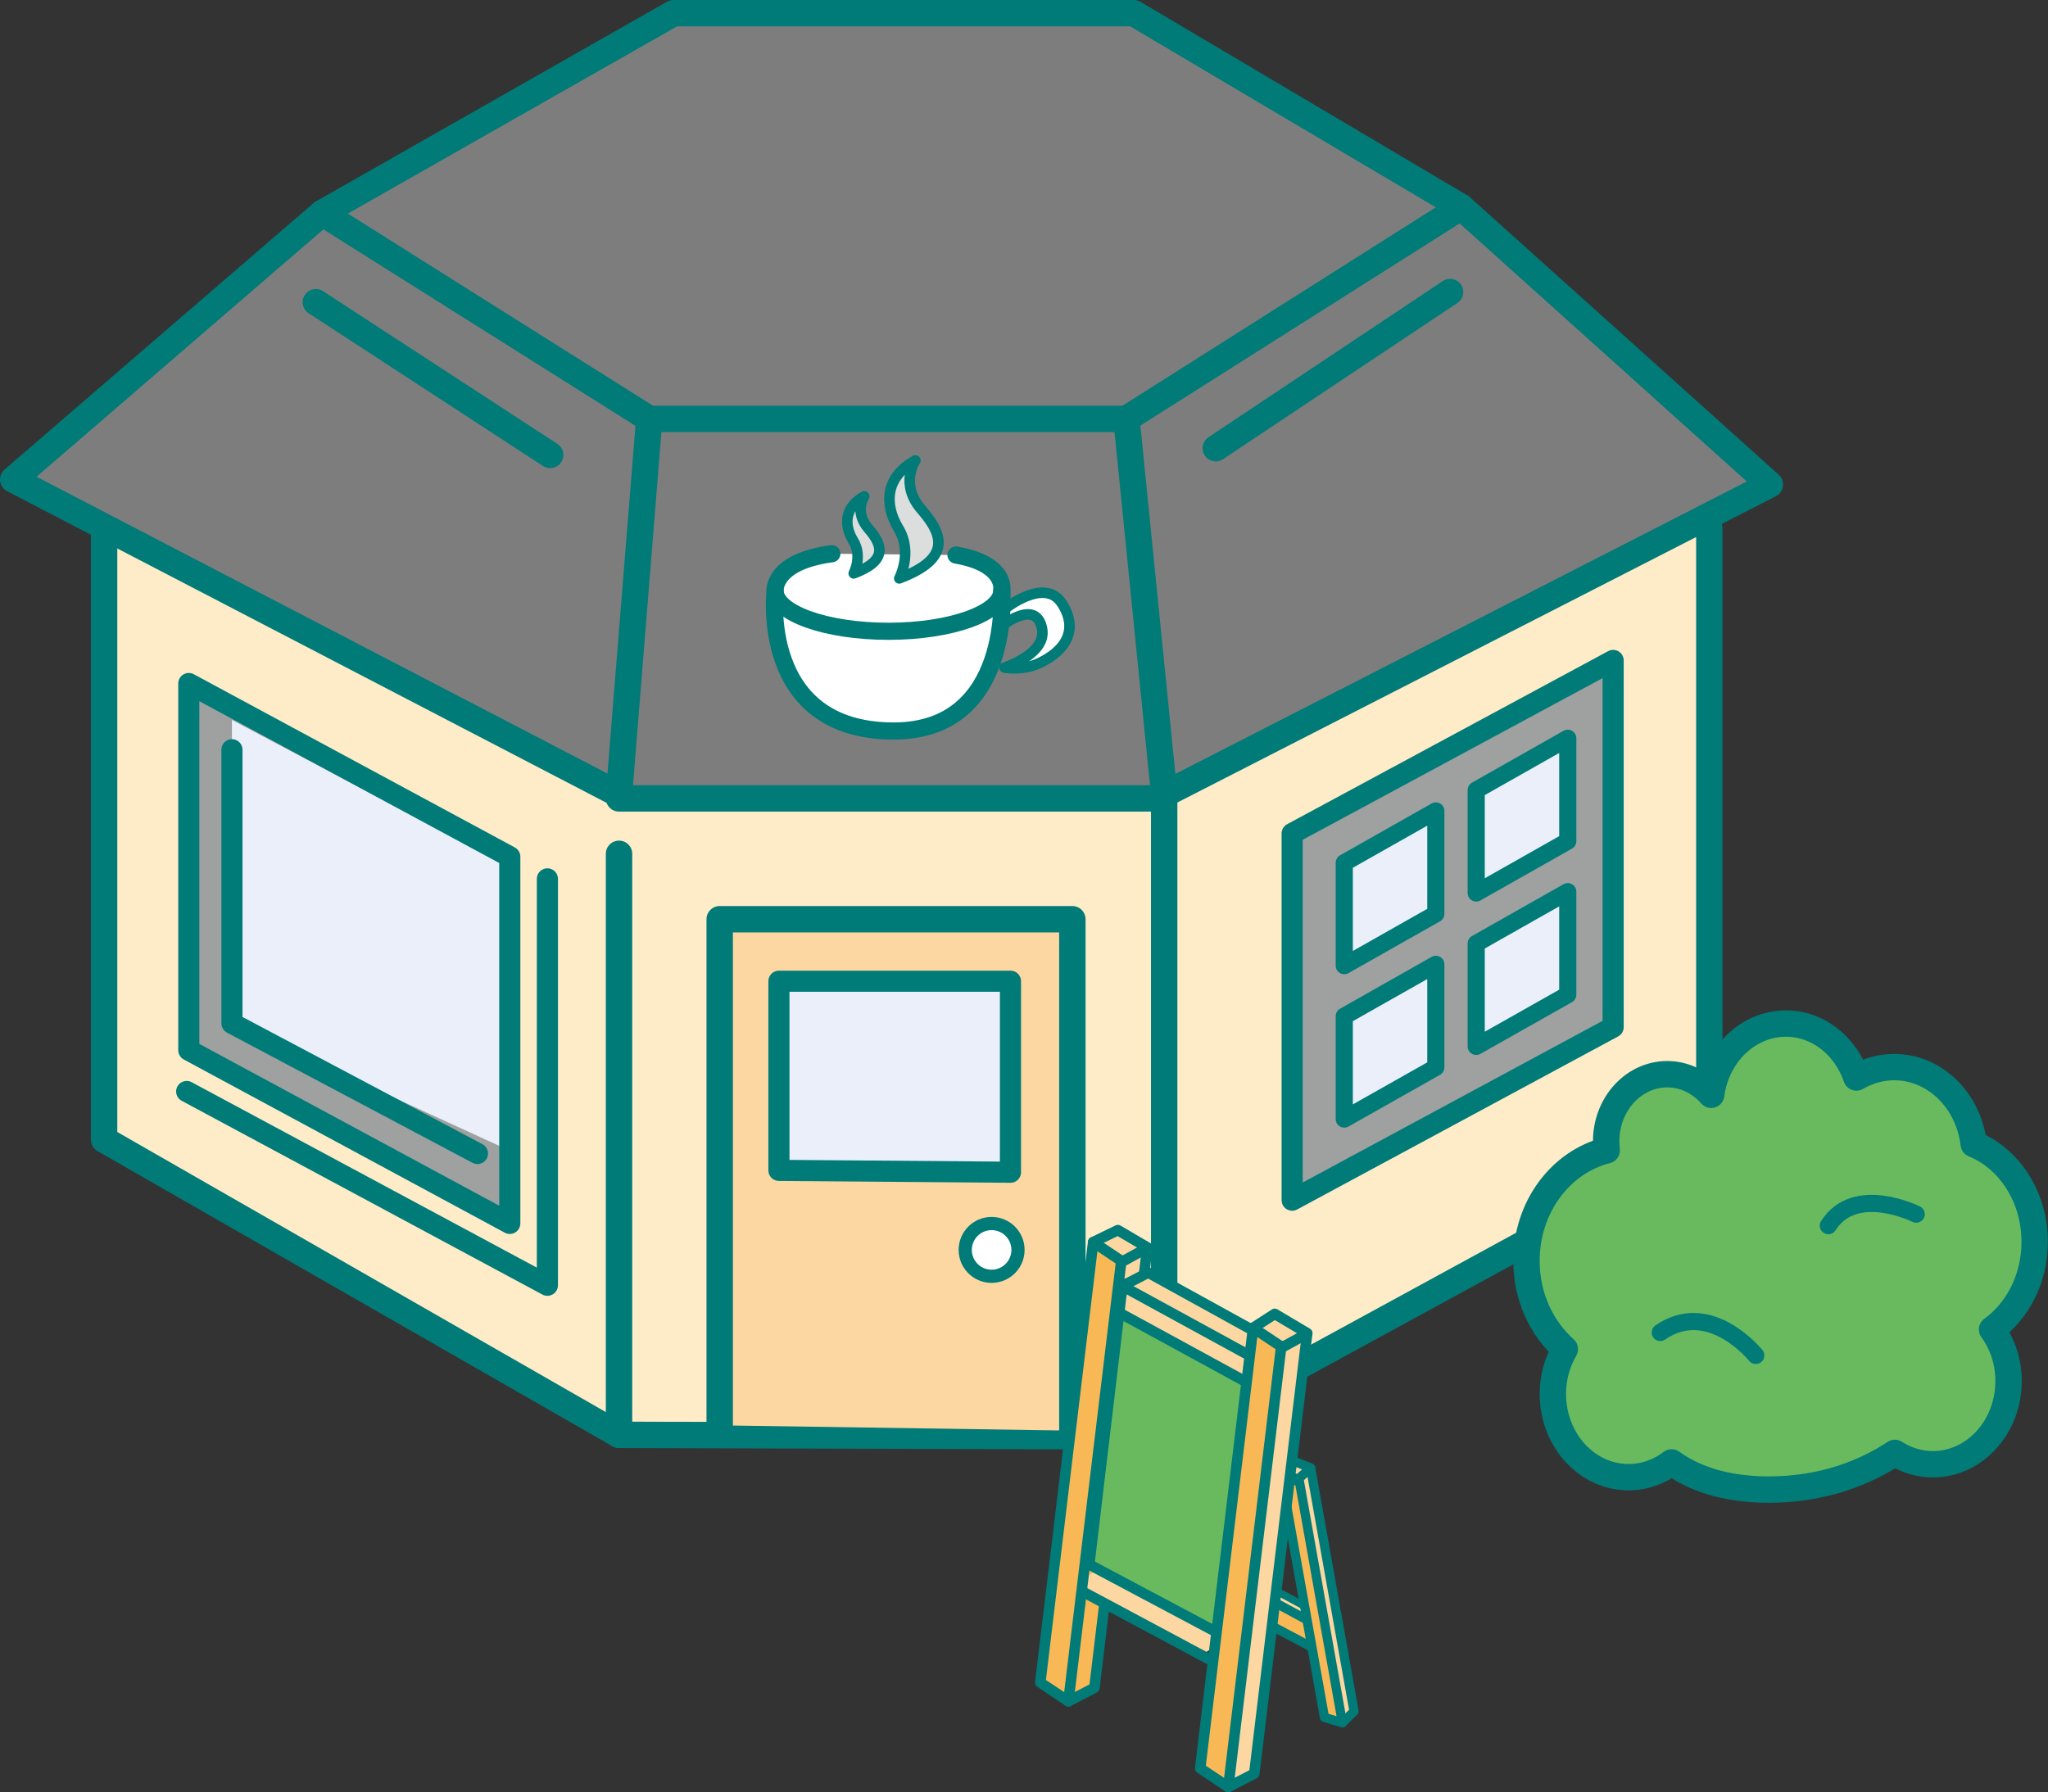 <?xml version="1.0" encoding="UTF-8"?> <svg xmlns="http://www.w3.org/2000/svg" id="_レイヤー_2" data-name="レイヤー_2" viewBox="0 0 155.23 135.88"><rect x="0" y="0" width="155.23" height="135.88" fill="#333333" stroke="none"/><defs><style> .cls-1 { stroke-width: 2px; } .cls-1, .cls-2, .cls-3, .cls-4, .cls-5, .cls-6 { fill: none; stroke: #007b78; stroke-linecap: round; stroke-linejoin: round; } .cls-7 { fill: #69ba5e; } .cls-2 { stroke-width: 1.6px; } .cls-8 { fill: #fcd7a1; } .cls-9 { fill: #7d7d7d; } .cls-10 { fill: #fff; } .cls-3 { stroke-width: .8px; } .cls-11 { fill: #eaeff9; } .cls-4 { stroke-width: .7px; } .cls-5 { stroke-width: 1.3px; } .cls-12 { fill: #feebc8; } .cls-13 { fill: #dcdddd; } .cls-14 { fill: #9fa0a0; } .cls-15 { fill: #f8b856; } </style></defs><g id="_レイヤー_4" data-name="レイヤー_4"><g><polyline class="cls-12" points="7.89 40.35 7.89 86.4 46.92 108.78 88.7 108.9 129.56 86.61 129.56 40.09"></polyline><polyline class="cls-1" points="7.89 40.35 7.89 86.4 46.92 108.78 88.7 108.9 129.56 86.61 129.56 40.09"></polyline><line class="cls-1" x1="46.92" y1="108.78" x2="46.92" y2="64.73"></line><line class="cls-1" x1="88.24" y1="107.98" x2="88.24" y2="60.23"></line><polygon class="cls-9" points="1 36.35 24.42 16.15 49.21 31.76 46.92 60.23 1 36.35"></polygon><polygon class="cls-9" points="134.15 36.73 110.74 15.69 85.38 31.75 88.24 60.23 134.15 36.73"></polygon><polyline class="cls-9" points="110.74 15.69 85.94 1 51.05 1 24.42 16.15 47.59 59.61 88.88 59.61 110.74 15.69"></polyline><polygon class="cls-1" points="1 36.35 24.42 16.15 49.21 31.76 46.92 60.23 1 36.35"></polygon><polygon class="cls-1" points="134.15 36.73 110.74 15.69 85.38 31.75 88.24 60.23 134.15 36.73"></polygon><line class="cls-1" x1="49.21" y1="31.76" x2="85.03" y2="31.76"></line><polyline class="cls-1" points="110.74 15.69 85.94 1 51.05 1 24.42 16.15"></polyline><line class="cls-1" x1="46.92" y1="60.53" x2="88.24" y2="60.53"></line><polygon class="cls-14" points="122.27 77.87 97.94 90.99 97.94 63.19 122.27 50.07 122.27 77.87"></polygon><polygon class="cls-2" points="122.27 77.87 97.94 90.99 97.94 63.19 122.27 50.07 122.27 77.87"></polygon><polygon class="cls-11" points="108.83 69.28 101.89 73.21 101.89 65.41 108.83 61.48 108.83 69.28"></polygon><polygon class="cls-11" points="108.83 80.92 101.89 84.84 101.89 77.04 108.83 73.11 108.83 80.92"></polygon><polygon class="cls-11" points="118.83 63.77 111.89 67.7 111.89 59.9 118.83 55.97 118.83 63.77"></polygon><polygon class="cls-11" points="118.83 75.41 111.89 79.33 111.89 71.53 118.83 67.6 118.83 75.41"></polygon><polygon class="cls-5" points="108.83 69.28 101.89 73.21 101.89 65.41 108.83 61.48 108.83 69.28"></polygon><polygon class="cls-5" points="108.83 80.92 101.89 84.84 101.89 77.04 108.83 73.11 108.83 80.92"></polygon><polygon class="cls-5" points="118.83 63.77 111.89 67.7 111.89 59.9 118.83 55.97 118.83 63.77"></polygon><polygon class="cls-5" points="118.83 75.41 111.89 79.33 111.89 71.53 118.83 67.6 118.83 75.41"></polygon><polygon class="cls-14" points="14.31 79.62 38.64 92.75 38.64 64.95 14.31 51.82 14.31 79.62"></polygon><polyline class="cls-2" points="14.15 82.75 41.49 97.44 41.49 66.63"></polyline><polygon class="cls-11" points="39.1 87.45 17.58 77.58 17.58 54.58 38.75 65.79 39.1 87.45"></polygon><polyline class="cls-2" points="17.58 56.84 17.58 77.58 36.19 87.45"></polyline><polyline class="cls-8" points="54.55 108.06 54.55 69.69 81.28 69.69 81.28 108.46"></polyline><polyline class="cls-1" points="54.55 108.06 54.55 69.69 81.28 69.69 81.28 108.46"></polyline><polygon class="cls-11" points="76.59 88.87 76.59 74.39 59.04 74.39 59.04 88.73 76.59 88.87"></polygon><polygon class="cls-2" points="76.59 88.87 76.59 74.39 59.04 74.39 59.04 88.73 76.59 88.87"></polygon><circle class="cls-10" cx="75.16" cy="94.76" r="2"></circle><circle class="cls-6" cx="75.16" cy="94.76" r="2"></circle><path class="cls-10" d="M63.05,41.98c-4.5.6-4.3,2.8-4.3,2.8,0,1.7,3.85,3.08,8.59,3.08s8.59-1.38,8.59-3.08c0,0,.42-2.03-3.47-2.7"></path><path class="cls-10" d="M75.93,44.78s.86,10.64-8.19,10.64c-10.27,0-8.99-10.64-8.99-10.64"></path><path class="cls-10" d="M76.16,46.16s3.01-2.44,4.32-.43.28,3.61-1.7,4.54c-1.3.61-2.64.34-2.64.34,0,0,3.23-1.04,2.84-2.96-.46-2.34-3.16-.12-3.16-.12"></path><path class="cls-5" d="M63.05,41.98c-4.5.6-4.3,2.8-4.3,2.8,0,1.7,3.85,3.08,8.59,3.08s8.59-1.38,8.59-3.08c0,0,.42-2.03-3.47-2.7"></path><path class="cls-5" d="M75.93,44.78s.86,10.64-8.19,10.64c-10.27,0-8.99-10.64-8.99-10.64"></path><path class="cls-13" d="M68.16,43.85s1.05-1.95-.06-3.79-.99-3.91,1.28-5.15c0,0-1.23,1.78.47,3.73,1.69,1.95,2.22,3.73-1.69,5.21Z"></path><path class="cls-13" d="M64.71,43.46s.69-1.28-.04-2.47-.65-2.55.84-3.36c0,0-.8,1.16.31,2.44,1.11,1.28,1.45,2.44-1.11,3.4Z"></path><path class="cls-3" d="M68.16,43.85s1.05-1.95-.06-3.79-.99-3.91,1.28-5.15c0,0-1.23,1.78.47,3.73,1.69,1.95,2.22,3.73-1.69,5.21Z"></path><path class="cls-3" d="M64.71,43.46s.69-1.28-.04-2.47-.65-2.55.84-3.36c0,0-.8,1.16.31,2.44,1.11,1.28,1.45,2.44-1.11,3.4Z"></path><path class="cls-3" d="M76.16,46.16s3.01-2.44,4.32-.43.28,3.61-1.7,4.54c-1.3.61-2.64.34-2.64.34,0,0,3.23-1.04,2.84-2.96-.46-2.34-3.16-.12-3.16-.12"></path><polygon class="cls-2" points="14.31 79.62 38.64 92.75 38.64 64.95 14.31 51.82 14.31 79.62"></polygon><line class="cls-1" x1="23.94" y1="22.91" x2="41.7" y2="34.49"></line><line class="cls-1" x1="92.15" y1="33.98" x2="109.91" y2="22.14"></line></g><g><polyline class="cls-15" points="82.86 94.17 84.73 93.26 86.96 94.57 82.95 127.96 80.98 128.98"></polyline><line class="cls-4" x1="89.02" y1="116.52" x2="98.86" y2="121.83"></line><path class="cls-8" d="M86.29,96.85l-.04.02c-.58.36-1.34,0-1.42-.69l-.03-.25c-.03-.3-.21-.57-.48-.71l-1.22-.67,1.21-.76c.32-.2.73-.19,1.04.03l.79.57c.19.14.32.34.37.56l.19.9c.08.38-.09.78-.42.98Z"></path><polyline class="cls-3" points="82.86 94.17 84.73 93.26 86.96 94.57 82.95 127.96 80.98 128.98"></polyline><path class="cls-8" d="M98.94,122.12l-9.82-5.3.18,1.62c.03.3.21.57.48.72l9.39,5.07"></path><polyline class="cls-15" points="98.94 122.74 89.13 117.44 89.36 119.54 99.17 124.84"></polyline><line class="cls-4" x1="89.1" y1="119.39" x2="99.33" y2="124.83"></line><line class="cls-4" x1="88.87" y1="117.29" x2="98.94" y2="122.74"></line><path class="cls-8" d="M97.09,111.74l.55-.54c.26-.26.66-.33,1-.2l.22.09c.3.12.51.38.57.7l3.12,17.46c.05.3-.04.61-.26.83l-.53.52"></path><polygon class="cls-15" points="100.39 130.2 101.75 130.61 98.46 112.15 97.09 111.74 100.39 130.2"></polygon><polygon class="cls-4" points="100.39 130.2 101.75 130.61 98.46 112.15 97.09 111.74 100.39 130.2"></polygon><polyline class="cls-4" points="97.09 111.74 98.08 110.78 99.34 111.29 102.63 129.74 101.75 130.61"></polyline><path class="cls-8" d="M83.12,118.91l8.05,4.35c.58.31,1.29-.06,1.37-.71l2.27-19.12c.05-.38-.15-.75-.48-.93l-8.05-4.35c-.58-.31-1.29.06-1.37.71l-2.27,19.12c-.05.38.15.75.48.93Z"></path><path class="cls-8" d="M85.07,97.5l1.53-.8c.27-.14.6-.14.87,0l8.82,4.76c.34.18.53.55.48.93l-2.37,19.99c-.04.31-.22.57-.5.72l-1.53.8"></path><polygon class="cls-15" points="78.85 127.56 80.98 128.98 84.99 95.59 82.86 94.17 78.85 127.56"></polygon><line class="cls-8" x1="85.22" y1="95.56" x2="86.96" y2="94.61"></line><path class="cls-8" d="M94.98,100.67l1.15-.75c.3-.19.68-.2.98-.02l1.44.85c.32.19.49.55.45.91l-3.88,32.3c-.04.31-.22.57-.5.72l-1.53.8"></path><polygon class="cls-15" points="90.97 134.06 93.1 135.48 97.11 102.09 94.98 100.67 90.97 134.06"></polygon><line class="cls-8" x1="97.34" y1="102.06" x2="99.08" y2="101.11"></line><path class="cls-8" d="M82.8,120.87l7.79,4.34c.56.31,1.27-.03,1.37-.67v-.04c.07-.39-.12-.78-.46-.97l-7.8-4.29c-.56-.31-1.26.03-1.37.65h0c-.07.39.12.78.46.98Z"></path><polygon class="cls-7" points="82.61 118.74 84.9 99.7 94.57 104.74 92.13 123.58 82.61 118.74"></polygon><polyline class="cls-3" points="94.4 102.6 85.07 97.5 82.56 118.61 92.02 123.64"></polyline><polygon class="cls-3" points="78.85 127.56 80.98 128.98 84.99 95.59 82.86 94.17 78.85 127.56"></polygon><line class="cls-3" x1="85.22" y1="95.56" x2="86.96" y2="94.61"></line><polygon class="cls-3" points="90.97 134.06 93.1 135.48 97.11 102.09 94.98 100.67 90.97 134.06"></polygon><polyline class="cls-3" points="94.98 100.67 96.62 99.61 99.08 101.07 95.07 134.46 93.1 135.48"></polyline><line class="cls-3" x1="97.34" y1="102.06" x2="99.08" y2="101.11"></line><line class="cls-3" x1="82.22" y1="120.75" x2="91.75" y2="125.85"></line><line class="cls-4" x1="98.26" y1="112.26" x2="99.34" y2="111.29"></line><polyline class="cls-3" points="87.03 96.48 85.07 97.5 87.03 96.48 94.66 100.69"></polyline><line class="cls-3" x1="94.4" y1="104.74" x2="85.07" y2="99.65"></line></g><g><path class="cls-7" d="M115.7,95.59c0-4.09,2.6-7.5,6.08-8.38-.03-.22-.04-.45-.04-.68,0-2.81,2.07-5.09,4.63-5.09,1.31,0,2.48.6,3.33,1.56.4-3.05,2.79-5.4,5.67-5.4,2.46,0,4.52,1.71,5.34,4.09.85-.5,1.83-.79,2.86-.79,3.1,0,5.65,2.55,6.03,5.84,2.69,1.09,4.62,3.99,4.62,7.41,0,2.79-1.29,5.24-3.23,6.64.78,1.07,1.25,2.43,1.25,3.91,0,3.49-2.57,6.31-5.74,6.31-1.05,0-2.03-.32-2.88-.86-2.19,1.45-5.38,2.78-9.56,2.78-3.45,0-5.79-.93-7.36-2.06-.93.71-2.05,1.12-3.26,1.12-3.17,0-5.74-2.83-5.74-6.31,0-1.26.34-2.42.91-3.4-1.77-1.58-2.91-3.98-2.91-6.69Z"></path><path class="cls-1" d="M115.7,95.59c0-4.09,2.6-7.5,6.08-8.38-.03-.22-.04-.45-.04-.68,0-2.81,2.07-5.09,4.63-5.09,1.31,0,2.48.6,3.33,1.56.4-3.05,2.79-5.4,5.67-5.4,2.46,0,4.52,1.71,5.34,4.09.85-.5,1.83-.79,2.86-.79,3.1,0,5.65,2.55,6.03,5.84,2.69,1.09,4.62,3.99,4.62,7.41,0,2.79-1.29,5.24-3.23,6.64.78,1.07,1.25,2.43,1.25,3.91,0,3.49-2.57,6.31-5.74,6.31-1.05,0-2.03-.32-2.88-.86-2.19,1.45-5.38,2.78-9.56,2.78-3.45,0-5.79-.93-7.36-2.06-.93.71-2.05,1.12-3.26,1.12-3.17,0-5.74-2.83-5.74-6.31,0-1.26.34-2.42.91-3.4-1.77-1.58-2.91-3.98-2.91-6.69Z"></path><path class="cls-5" d="M145.24,92.05s-4.63-2.32-6.66.87"></path><path class="cls-5" d="M133.08,102.76s-3.48-4.34-7.24-1.74"></path></g></g></svg> 